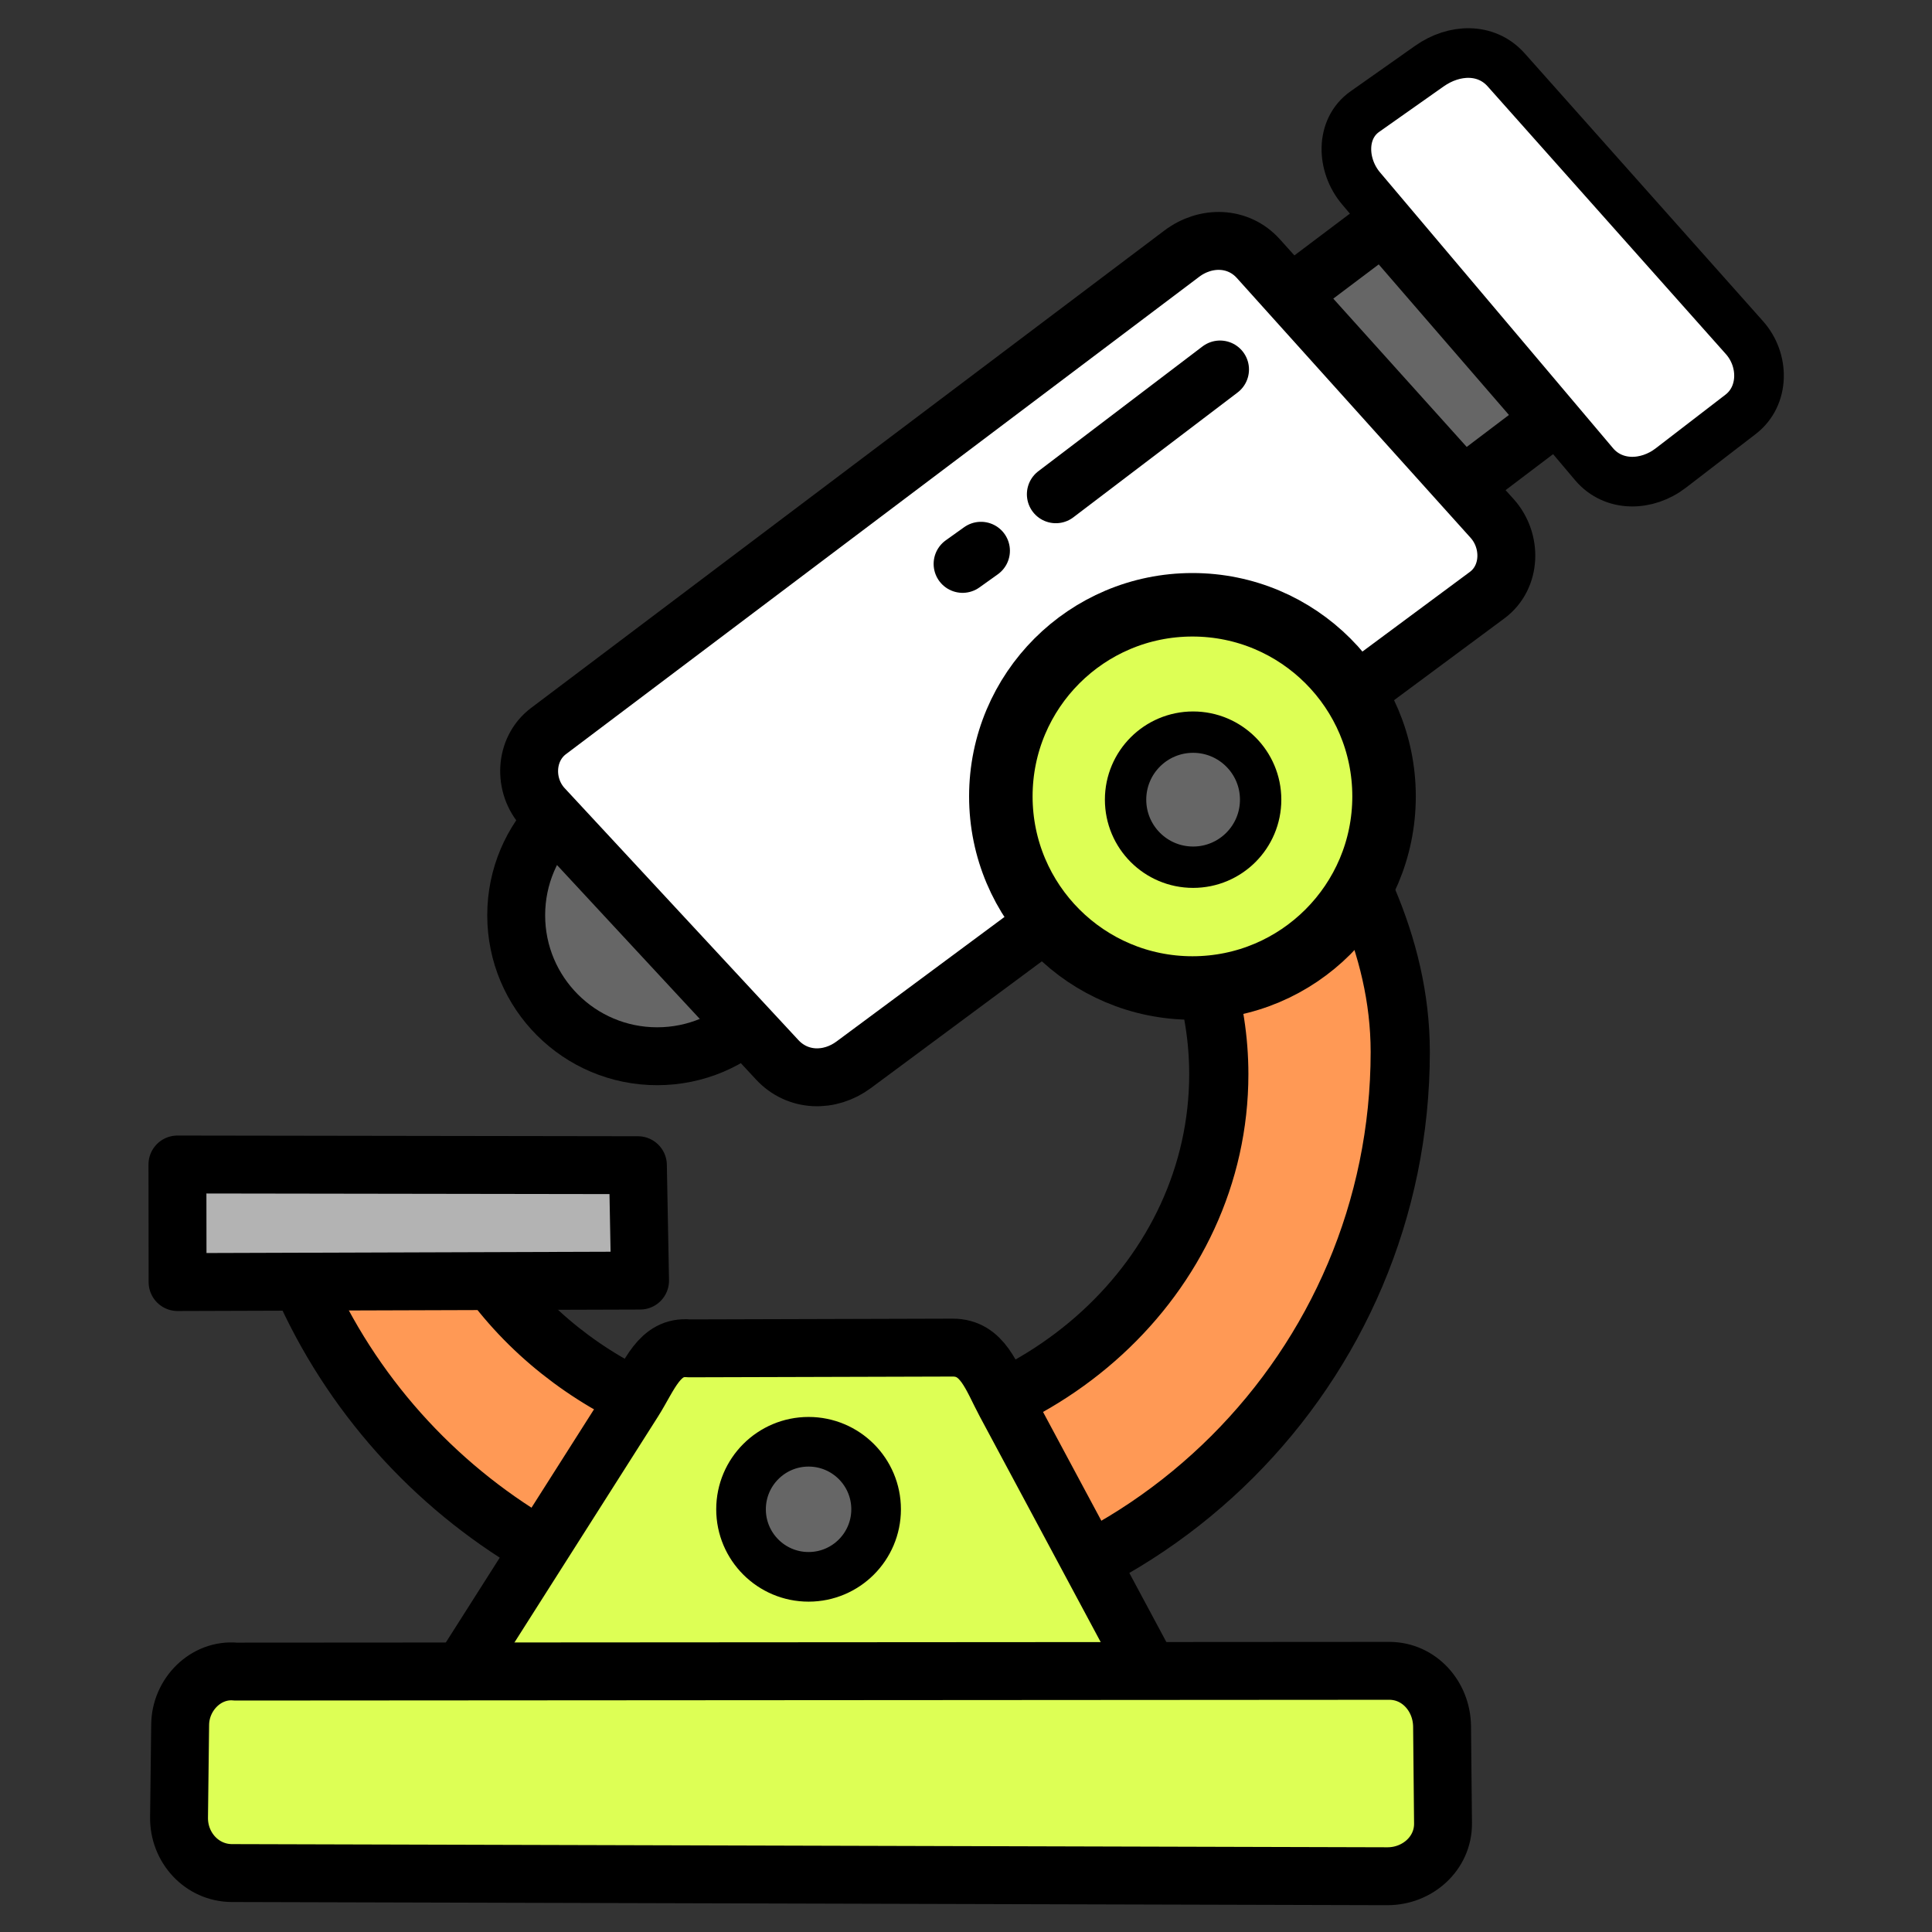 <?xml version="1.0" encoding="UTF-8" standalone="no"?>
<!-- Created with Inkscape (http://www.inkscape.org/) -->

<!-- Designed by Joel Godoy (puropoderv@gmail.com) -->

<svg
   width="32"
   height="32"
   viewBox="0 0 32 32"
   version="1.1"
   id="svg1"
   xml:space="preserve"
   inkscape:version="1.3.2 (091e20e, 2023-11-25, custom)"
   sodipodi:docname="logoinf.svg"
   xmlns:inkscape="http://www.inkscape.org/namespaces/inkscape"
   xmlns:sodipodi="http://sodipodi.sourceforge.net/DTD/sodipodi-0.dtd"
   xmlns="http://www.w3.org/2000/svg"
   xmlns:svg="http://www.w3.org/2000/svg"><rect x="0" y="0" width="32" height="32" fill="#333333" stroke="none"/><sodipodi:namedview
     id="namedview1"
     pagecolor="#ffffff"
     bordercolor="#000000"
     borderopacity="0.25"
     inkscape:showpageshadow="2"
     inkscape:pageopacity="0.0"
     inkscape:pagecheckerboard="0"
     inkscape:deskcolor="#d1d1d1"
     inkscape:document-units="px"
     inkscape:zoom="9.0523055"
     inkscape:cx="6.8490839"
     inkscape:cy="17.509352"
     inkscape:window-width="1920"
     inkscape:window-height="1017"
     inkscape:window-x="-8"
     inkscape:window-y="-8"
     inkscape:window-maximized="1"
     inkscape:current-layer="layer1" /><defs
     id="defs1" /><g
     inkscape:label="Capa 1"
     inkscape:groupmode="layer"
     id="layer1"
     transform="matrix(0.137,0,0,0.137,14.972,9.923)"><path
       id="circle5"
       style="fill:#ff9955;fill-rule:evenodd;stroke:#000000;stroke-width:7.156;stroke-linecap:round;stroke-linejoin:round;stroke-dasharray:none;stroke-opacity:1;paint-order:fill markers stroke"
       d="m -75.272,75.984 c 9.227,28.571 35.84,47.955 65.908,48.004 C 28.947,123.988 60.003,92.982 60.004,54.734 59.997,41.639 53.801,30.162 46.789,20.443 L 30.633,33.843 c 4.851,7.059 7.428,15.236 7.434,23.584 4.7e-4,24.425 -21.548,44.225 -48.129,44.225 -18.871,-0.002 -36,-10.138 -43.809,-25.924 -7.141,-0.412 -14.265,-0.031 -21.4,0.256 z"
       sodipodi:nodetypes="ccccccccc" /><circle
       style="fill:#666666;fill-opacity:1;fill-rule:evenodd;stroke:#000000;stroke-width:7;stroke-linecap:round;stroke-linejoin:round;stroke-dasharray:none;stroke-opacity:1;paint-order:fill markers stroke"
       id="path2"
       cx="-29.833"
       cy="38.224"
       r="17.044" /><path
       id="path9"
       style="display:inline;fill:#ddff55;fill-opacity:1;fill-rule:evenodd;stroke:#000000;stroke-width:7;stroke-linecap:round;stroke-linejoin:round;stroke-dasharray:none;stroke-opacity:1;paint-order:fill markers stroke"
       d="m -25.975,90.584 31.861,-0.091 c 3.637,-0.01 4.677,3.52 6.395,6.725 l 23.248,43.375 c 1.718,3.205 -9.843,3.329 -13.467,3.03 l -70.068,-5.774 c -3.624,-0.299 -8.346,-3.656 -6.395,-6.725 L -32.705,96.983 c 1.951,-3.069 3.11,-6.751 6.729,-6.399 z"
       sodipodi:nodetypes="ssssssssss" /><path
       style="fill:#666666;fill-rule:evenodd;stroke:#000000;stroke-width:7;stroke-linecap:round;stroke-linejoin:round;stroke-dasharray:none;stroke-opacity:1;paint-order:fill markers stroke"
       d="m 57.908,-45.23 -11.593,8.734 20.804,23.186 11.117,-8.417 z"
       id="path5"
       sodipodi:nodetypes="ccccc" /><path
       id="rect1"
       style="display:inline;fill:#ffffff;fill-rule:evenodd;stroke:#000000;stroke-width:7;stroke-linecap:round;stroke-linejoin:round;stroke-dasharray:none;stroke-opacity:1;paint-order:fill markers stroke"
       d="M -42.988,15.967 33.589,-41.761 c 2.904,-2.189 6.829,-2.103 9.261,0.6 l 28.263,31.412 c 2.432,2.703 2.321,7.101 -0.6,9.266 L -6.064,56.293 c -2.921,2.166 -6.788,2.066 -9.261,-0.6 l -28.263,-30.46 c -2.474,-2.666 -2.297,-7.069 0.6,-9.266 z"
       sodipodi:nodetypes="ssssssssss" /><circle
       style="fill:#ddff55;fill-rule:evenodd;stroke:#000000;stroke-width:7.677;stroke-linecap:round;stroke-linejoin:round;stroke-dasharray:none;stroke-opacity:1;paint-order:fill markers stroke"
       id="circle4"
       cx="34.881"
       cy="23.852"
       r="23.165" /><path
       id="path1"
       style="fill:#ffffff;fill-rule:evenodd;stroke:#000000;stroke-width:6;stroke-linecap:round;stroke-linejoin:round;stroke-dasharray:none;stroke-opacity:1;paint-order:fill markers stroke"
       d="m 72.815,-63.979 28.806,32.371 c 2.418,2.717 2.415,7.052 -0.467,9.269 l -8.444,6.495 c -2.883,2.217 -6.927,2.31 -9.274,-0.467 L 55.255,-49.667 c -2.347,-2.778 -2.505,-7.174 0.467,-9.269 l 7.818,-5.51 c 2.973,-2.095 6.857,-2.249 9.274,0.467 z"
       sodipodi:nodetypes="sssssssss" /><circle
       style="fill:#666666;fill-rule:evenodd;stroke:#000000;stroke-width:5;stroke-linecap:round;stroke-linejoin:round;stroke-dasharray:none;stroke-opacity:1;paint-order:fill markers stroke"
       id="circle2"
       cx="34.961"
       cy="24.249"
       r="8.165" /><path
       style="fill:none;fill-rule:evenodd;stroke:#000000;stroke-width:7;stroke-linecap:round;stroke-linejoin:round;stroke-dasharray:none;stroke-opacity:1;paint-order:fill markers stroke"
       d="M 18.365,-12.674 38.216,-27.761"
       id="path3"
       sodipodi:nodetypes="cc" /><path
       style="fill:none;fill-rule:evenodd;stroke:#000000;stroke-width:7;stroke-linecap:round;stroke-linejoin:round;stroke-dasharray:none;stroke-opacity:1;paint-order:fill markers stroke"
       d="M 7.09,-4.257 9.313,-5.845"
       id="path4"
       sodipodi:nodetypes="cc" /><path
       id="path7"
       style="display:inline;fill:#b3b3b3;fill-rule:evenodd;stroke:#000000;stroke-width:7;stroke-linecap:round;stroke-linejoin:round;stroke-dasharray:none;stroke-opacity:1;paint-order:fill markers stroke"
       d="m -32.163,68.439 0.262,13.953 -55.915,0.178 -0.017,-14.215 z"
       sodipodi:nodetypes="ccccc" /><path
       id="path8"
       style="display:inline;fill:#ddff55;fill-opacity:1;fill-rule:evenodd;stroke:#000000;stroke-width:7;stroke-linecap:round;stroke-linejoin:round;stroke-dasharray:none;stroke-opacity:1;paint-order:fill markers stroke"
       d="m -80.775,129.663 139.44,-0.091 c 3.637,-0.002 6.359,3.089 6.395,6.725 l 0.115,11.708 c 0.036,3.636 -3.093,6.409 -6.729,6.399 l -139.691,-0.384 c -3.637,-0.01 -6.439,-3.089 -6.395,-6.725 l 0.136,-11.232 c 0.044,-3.636 3.11,-6.751 6.729,-6.399 z"
       sodipodi:nodetypes="ssssssssss" /><circle
       style="fill:#666666;fill-rule:evenodd;stroke:#000000;stroke-width:6;stroke-linecap:round;stroke-linejoin:round;stroke-dasharray:none;stroke-opacity:1;paint-order:fill markers stroke"
       id="circle9"
       cx="-11.529"
       cy="110.042"
       r="8.165" /></g></svg>
